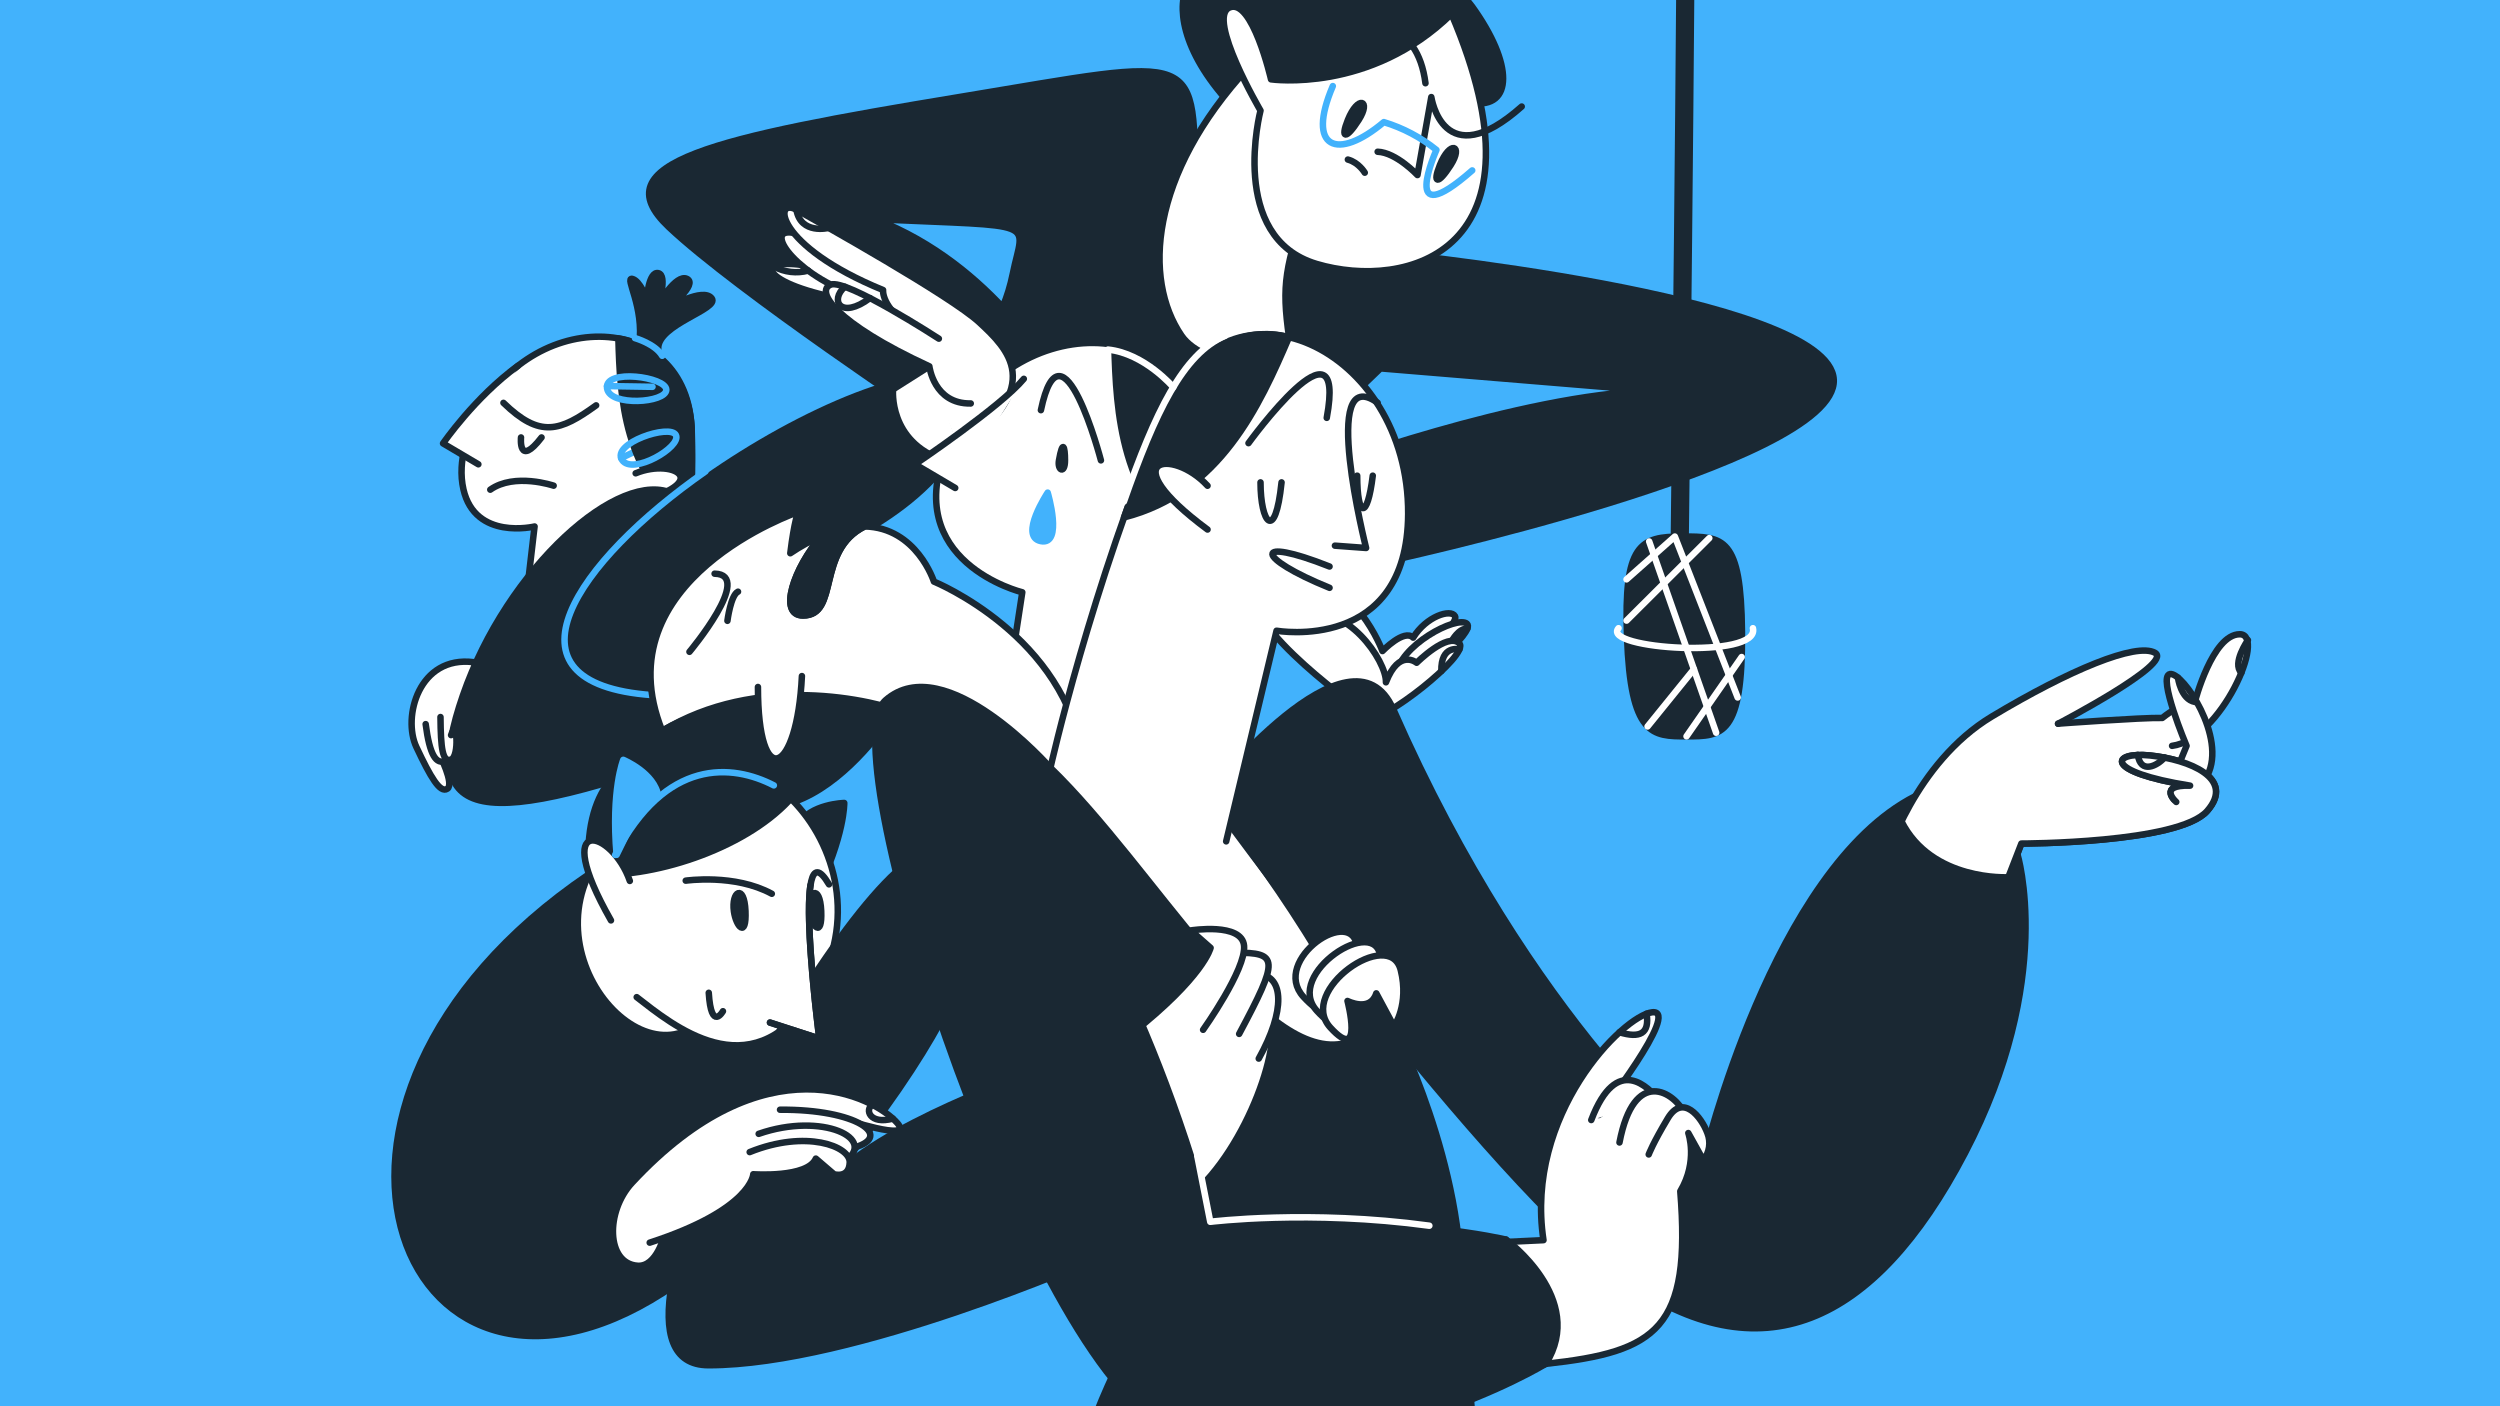 <?xml version="1.0" encoding="UTF-8"?> <svg xmlns="http://www.w3.org/2000/svg" width="1920" height="1080" viewBox="0 0 1920 1080" fill="none"><rect x="0" y="0" width="1920" height="1080" fill="#808080" stroke="none"/><g clip-path="url(#clip0_198_41268)"><rect width="1920" height="1080" fill="#42B2FC"></rect><g clip-path="url(#clip1_198_41268)"><rect width="1920" height="1080" fill="#42B2FC"></rect><path d="M917.856 149.657C916.793 36.623 925.584 43.331 736.591 74.546C547.598 105.761 461.309 124.891 513.565 174.303C565.821 223.714 718.931 325.45 718.931 325.45L808.712 287.415C808.712 287.415 763.692 203.452 672.268 168.355C800.802 174.259 786.288 168.355 777.842 210.168C770.062 248.437 751.866 263.323 751.866 263.323L895.718 420.842L936.243 256.701" fill="#1A2833"></path><path d="M917.856 149.657C916.793 36.623 925.584 43.331 736.591 74.546C547.598 105.761 461.309 124.891 513.565 174.303C565.821 223.714 718.931 325.45 718.931 325.45L808.712 287.415C808.712 287.415 763.692 203.452 672.268 168.355C800.802 174.259 786.288 168.355 777.842 210.168C770.063 248.437 751.866 263.323 751.866 263.323L895.718 420.842L936.243 256.701" stroke="#1A2833" stroke-width="5" stroke-linecap="round" stroke-linejoin="round"></path><path d="M337.34 579.233C337.34 579.233 349.131 602.072 343.555 605.754C337.98 609.437 330.684 596.885 319.809 573.805C308.934 550.724 321.642 503.231 363.826 508.556L373.206 541.967" fill="white"></path><path d="M337.34 579.233C337.34 579.233 349.131 602.072 343.555 605.754C337.98 609.437 330.684 596.885 319.809 573.805C308.934 550.724 321.642 503.231 363.826 508.556L373.206 541.967" stroke="#1A2833" stroke-width="5" stroke-linecap="round" stroke-linejoin="round"></path><path d="M392.724 557.45L410.549 404.348C410.549 404.348 364.941 415.353 355.917 375.822C355.3 373.092 354.878 370.322 354.654 367.532C354.431 364.656 354.399 361.768 354.559 358.887C355.043 349.889 357.351 339.801 362.08 328.502C401.17 235.186 529.367 234.278 531.269 331.735C533.577 450.043 514.844 560.769 514.844 560.769" fill="white"></path><path d="M392.724 557.45L410.549 404.348C410.549 404.348 364.941 415.353 355.917 375.822C355.3 373.092 354.878 370.322 354.654 367.532C354.431 364.656 354.399 361.768 354.559 358.887C355.043 349.889 357.351 339.801 362.08 328.502C401.17 235.186 529.367 234.278 531.269 331.735C533.577 450.043 514.844 560.769 514.844 560.769" stroke="#1A2833" stroke-width="5" stroke-linecap="round" stroke-linejoin="round"></path><path d="M367.371 356.572L340.262 340.536C340.262 340.536 364.76 304.895 397.756 280.959" fill="white"></path><path d="M367.371 356.572L340.262 340.536C340.262 340.536 364.76 304.895 397.756 280.959" stroke="#1A2833" stroke-width="5" stroke-linecap="round" stroke-linejoin="round"></path><path d="M508.585 336.844L477.016 351.816" stroke="#42B2FC" stroke-width="5" stroke-linecap="round" stroke-linejoin="round"></path><path d="M474.916 259.917C504.186 264.144 530.491 291.598 531.269 331.665C531.745 355.8 531.338 379.616 530.405 402.247C479.083 364.436 476.126 305.741 474.916 259.917Z" fill="#1A2833" stroke="#1A2833" stroke-width="5" stroke-linecap="round" stroke-linejoin="round"></path><path d="M488.194 363.486C518.544 350.943 552.275 372.381 477.82 387.941L488.194 363.486Z" fill="white"></path><path d="M488.194 363.486C518.544 350.943 552.275 372.381 477.82 387.941" stroke="#1A2833" stroke-width="5" stroke-linecap="round" stroke-linejoin="round"></path><path d="M400.133 335.962C400.133 335.962 397.824 359.432 415.909 335.962H400.133Z" fill="white"></path><path d="M400.133 335.962C400.133 335.962 397.824 359.432 415.909 335.962" stroke="#1A2833" stroke-width="5" stroke-linecap="round" stroke-linejoin="round"></path><path d="M386.656 309.397C414.742 336.714 430.129 331.328 457.834 311.317L386.656 309.397Z" fill="white"></path><path d="M386.656 309.397C414.742 336.714 430.129 331.328 457.834 311.317" stroke="#1A2833" stroke-width="5" stroke-linecap="round" stroke-linejoin="round"></path><path d="M376.533 376.072C395.231 362.821 425.201 372.995 425.201 372.995" stroke="#1A2833" stroke-width="5" stroke-linecap="round" stroke-linejoin="round"></path><path d="M490.943 264.69C494.833 235.541 479.515 212.823 485.549 214.18C491.582 215.538 496.691 229.498 496.691 229.498C496.691 229.498 498.143 208.155 505.543 209.772C512.943 211.388 505.543 233.976 505.543 233.976C505.543 233.976 519.046 209.988 527.604 214.163C536.162 218.338 513.677 236.042 513.677 236.042C513.677 236.042 539.801 220.664 546.526 229.023C553.252 237.382 505.033 249 505.5 267.793C505.967 286.586 493.398 280.941 493.398 280.941" fill="#1A2833"></path><path d="M490.943 264.69C494.833 235.541 479.515 212.823 485.549 214.18C491.582 215.538 496.691 229.498 496.691 229.498C496.691 229.498 498.143 208.155 505.543 209.772C512.943 211.388 505.543 233.976 505.543 233.976C505.543 233.976 519.046 209.988 527.604 214.163C536.162 218.338 513.677 236.042 513.677 236.042C513.677 236.042 539.801 220.664 546.526 229.023C553.252 237.382 505.033 249 505.5 267.793C505.967 286.586 493.398 280.941 493.398 280.941" stroke="#1A2833" stroke-width="5" stroke-linecap="round" stroke-linejoin="round"></path><path d="M477.812 353.356C469.012 340.614 514.818 325.175 519.123 334.208C523.428 343.242 485.972 365.216 477.812 353.356Z" stroke="#42B2FC" stroke-width="5" stroke-linecap="round" stroke-linejoin="round"></path><path d="M501.108 297.071L466.176 296.5" stroke="#42B2FC" stroke-width="5" stroke-linecap="round" stroke-linejoin="round"></path><path d="M466.202 298.23C463.972 282.912 511.871 289.378 511.724 299.388C511.577 309.399 468.277 312.485 466.202 298.23Z" stroke="#42B2FC" stroke-width="5" stroke-linecap="round" stroke-linejoin="round"></path><path d="M508.586 273.255C503.157 264.023 487.666 259.675 487.666 259.675" stroke="#42B2FC" stroke-width="5" stroke-linecap="round" stroke-linejoin="round"></path><path d="M517.335 379.375C476.196 358.628 389.337 436.151 355.52 533.998C321.703 631.844 365.893 640.246 551.039 572.457" fill="#1A2833"></path><path d="M517.335 379.375C476.196 358.628 389.337 436.151 355.52 533.998C321.703 631.844 365.893 640.246 551.039 572.457" stroke="#1A2833" stroke-width="5" stroke-linecap="round" stroke-linejoin="round"></path><path d="M1054.28 192.759C1054.28 192.759 1405.48 226.204 1408.33 291.669C1411.18 357.133 1060.27 432.288 1060.27 432.288L1011.18 360.599C1011.18 360.599 1168.51 302.379 1268.97 300.201L1060.27 282.912L994.955 345.835L937.133 220.24L968.071 149.658" fill="#1A2833"></path><path d="M1054.28 192.759C1054.28 192.759 1405.48 226.204 1408.33 291.669C1411.18 357.133 1060.27 432.288 1060.27 432.288L1011.18 360.599C1011.18 360.599 1168.51 302.379 1268.97 300.201L1060.27 282.912L994.955 345.835L937.133 220.24L968.071 149.658" stroke="#1A2833" stroke-width="5" stroke-linecap="round" stroke-linejoin="round"></path><path d="M944.1 79.084C870.294 -1.456 927.191 -61.379 968.071 5.114C989.959 -62.122 1098.82 -39.085 1130.66 5.114C1162.49 49.313 1162.07 83.536 1130.66 79.041" fill="#1A2833"></path><path d="M944.1 79.085C870.294 -1.456 927.191 -61.379 968.071 5.114C989.959 -62.122 1098.82 -39.085 1130.66 5.114C1162.49 49.313 1162.07 83.536 1130.66 79.041" stroke="#1A2833" stroke-width="5" stroke-linecap="round" stroke-linejoin="round"></path><path d="M958.849 51.785C882.605 134.452 877.738 214.421 907.432 257.799C925.049 283.534 994.317 289.905 989.969 259.027C984.238 218.286 986.632 205.578 1005.81 149.657" fill="white"></path><path d="M958.849 51.785C882.605 134.452 877.738 214.421 907.432 257.799C925.049 283.534 994.317 289.905 989.969 259.027C984.238 218.286 986.632 205.578 1005.81 149.657" stroke="#1A2833" stroke-width="5" stroke-linecap="round" stroke-linejoin="round"></path><path d="M994.179 442.003C1040.81 443.075 1061.72 500.016 1061.72 500.016C1061.72 500.016 1078.33 482.727 1085.3 489.703C1095.48 473.21 1114.24 467.427 1117.46 473.21C1120.67 478.993 1087.98 509.006 1087.98 509.006L1057.83 539.556L985.102 473.21L966.344 458.981" fill="white"></path><path d="M994.179 442.003C1040.81 443.075 1061.72 500.016 1061.72 500.016C1061.72 500.016 1078.33 482.727 1085.3 489.703C1095.48 473.21 1114.24 467.427 1117.46 473.21C1120.67 478.993 1087.98 509.006 1087.98 509.006L1057.83 539.556L985.102 473.21L966.344 458.981" stroke="#1A2833" stroke-width="5" stroke-linecap="round" stroke-linejoin="round"></path><path d="M1071.9 519.725C1074.04 495.598 1119.06 472.552 1126.57 478.984C1134.07 485.415 1085.3 523.477 1085.3 523.477" fill="white"></path><path d="M1071.9 519.725C1074.04 495.598 1119.06 472.552 1126.57 478.984C1134.07 485.415 1085.3 523.477 1085.3 523.477" stroke="#1A2833" stroke-width="5" stroke-linecap="round" stroke-linejoin="round"></path><path d="M1001.59 473.21C1033.3 461.834 1064.93 507.399 1064.4 524.013C1074.58 497.708 1087.98 509.007 1087.98 509.007C1087.98 509.007 1111.57 485.416 1120.67 494.017C1129.77 502.619 1059.57 556.793 1052.07 550.604C1044.57 544.414 955.97 483.808 960.595 448.971" fill="white"></path><path d="M1001.59 473.21C1033.3 461.834 1064.93 507.399 1064.4 524.013C1074.58 497.708 1087.98 509.007 1087.98 509.007C1087.98 509.007 1111.57 485.416 1120.67 494.017C1129.77 502.619 1059.57 556.793 1052.07 550.604C1044.57 544.414 955.97 483.808 960.595 448.971" stroke="#1A2833" stroke-width="5" stroke-linecap="round" stroke-linejoin="round"></path><path d="M1106.95 515.429C1106.5 494.881 1120.79 498.763 1120.79 498.763" stroke="#1A2833" stroke-width="5" stroke-linecap="round" stroke-linejoin="round"></path><path d="M1126.93 482.779C1120.1 482.563 1115.12 492.115 1115.12 492.115" stroke="#1A2833" stroke-width="5" stroke-linecap="round" stroke-linejoin="round"></path><path d="M778.189 281.087C829.303 271.284 702.801 356.552 702.801 356.552L733.601 374.766" stroke="#1A2833" stroke-width="5" stroke-linecap="round" stroke-linejoin="round"></path><path d="M697.5 291.668C564.592 320.61 314.993 520.564 500.814 533.833C686.634 547.102 764.927 496.29 764.927 496.29L624.023 426.875C624.023 426.875 717.011 393.655 742.235 328.528" fill="#1A2833"></path><path d="M697.5 291.668C564.592 320.61 314.993 520.564 500.814 533.833C686.634 547.102 764.927 496.29 764.927 496.29L624.023 426.875C624.023 426.875 717.011 393.655 742.235 328.528" stroke="#1A2833" stroke-width="5" stroke-linecap="round" stroke-linejoin="round"></path><path d="M541.755 362.086C443.14 430.749 377.658 525.042 500.815 533.834C686.627 547.103 764.929 496.291 764.929 496.291" stroke="#42B2FC" stroke-width="5" stroke-linecap="round" stroke-linejoin="round"></path><path d="M762.412 603.068L785.112 454.867C785.112 454.867 690.378 431.683 727.592 342.844C772.016 236.794 917.709 235.74 919.87 346.518C922.464 480.974 901.172 606.802 901.172 606.802" fill="white"></path><path d="M762.412 603.068L785.112 454.867C785.112 454.867 690.378 431.683 727.592 342.844C772.016 236.794 917.709 235.74 919.87 346.518C922.464 480.974 901.172 606.802 901.172 606.802" stroke="#1A2833" stroke-width="5" stroke-linecap="round" stroke-linejoin="round"></path><path d="M634.396 207.213C579.53 193.209 576.565 214.993 641.225 228.47L634.396 207.213Z" fill="white"></path><path d="M634.396 207.213C579.53 193.209 576.565 214.993 641.225 228.47" stroke="#1A2833" stroke-width="5" stroke-linecap="round" stroke-linejoin="round"></path><path d="M623.331 183.881C585.201 165.727 597.121 197.357 638.087 218.614C679.053 239.871 705.86 241.954 705.86 241.954" fill="white"></path><path d="M623.331 183.881C585.201 165.727 597.121 197.357 638.087 218.614C679.053 239.871 705.86 241.954 705.86 241.954" stroke="#1A2833" stroke-width="5" stroke-linecap="round" stroke-linejoin="round"></path><path d="M713.778 281.347L658.385 316.443L705.86 367.99L736.591 344.659" fill="white"></path><path d="M713.778 281.347L658.385 316.443L705.86 367.99L736.591 344.659" stroke="#1A2833" stroke-width="5" stroke-linecap="round" stroke-linejoin="round"></path><path d="M736.592 344.659C803.474 296.388 773.979 267.87 752.152 247.651C730.325 227.432 629.271 170.915 611.645 161.069C594.019 151.223 594.564 188.471 678.207 222.764C678.207 222.764 676.479 235.73 700.303 252.06" fill="white"></path><path d="M736.592 344.659C803.474 296.388 773.979 267.87 752.152 247.651C730.325 227.432 629.271 170.915 611.645 161.069C594.019 151.223 594.564 188.471 678.207 222.764C678.207 222.764 676.479 235.731 700.303 252.06" stroke="#1A2833" stroke-width="5" stroke-linecap="round" stroke-linejoin="round"></path><path d="M721.039 260.091C721.039 260.091 650.008 213.947 638.053 218.597C626.098 223.248 640.646 247.634 713.743 281.33C713.743 281.33 717.201 310.367 745.538 309.857" fill="white"></path><path d="M721.039 260.091C721.039 260.091 650.008 213.947 638.053 218.597C626.098 223.248 640.646 247.634 713.743 281.33C713.743 281.33 717.201 310.367 745.538 309.857" stroke="#1A2833" stroke-width="5" stroke-linecap="round" stroke-linejoin="round"></path><path d="M611.645 161.068C614.999 180.492 636.419 175.02 636.419 175.02" stroke="#1A2833" stroke-width="5" stroke-linecap="round" stroke-linejoin="round"></path><path d="M594.469 204.758C602.495 209.114 611.889 210.216 620.705 207.835" stroke="#1A2833" stroke-width="5" stroke-linecap="round" stroke-linejoin="round"></path><path d="M648.859 220.24C636.869 230.613 645.669 245.819 668.145 228.945" stroke="#1A2833" stroke-width="5" stroke-linecap="round" stroke-linejoin="round"></path><path d="M685.875 299.024C685.875 299.024 681.881 339.048 724.861 353.562L685.78 381.423L643.482 321.206L685.875 299.024Z" fill="#1A2833" stroke="#1A2833" stroke-width="5" stroke-linecap="round" stroke-linejoin="round"></path><path d="M733.601 374.767L702.801 356.57C702.801 356.57 769.052 311.913 786.289 290.95" fill="white"></path><path d="M733.601 374.767L702.801 356.57C702.801 356.57 769.052 311.913 786.289 290.95" stroke="#1A2833" stroke-width="5" stroke-linecap="round" stroke-linejoin="round"></path><path d="M799.41 315.008C815.42 238.729 845.511 353.562 845.511 353.562L799.41 315.008Z" fill="white"></path><path d="M799.41 315.008C815.42 238.729 845.511 353.562 845.511 353.562" stroke="#1A2833" stroke-width="5" stroke-linecap="round" stroke-linejoin="round"></path><path d="M855.816 264.939C889.089 269.746 918.981 300.943 919.872 346.517C920.408 373.946 919.949 400.977 918.869 426.729C860.562 383.714 857.2 317.022 855.816 264.939Z" fill="#1A2833" stroke="#1A2833" stroke-width="5" stroke-linecap="round" stroke-linejoin="round"></path><path d="M870.918 382.617C905.4 368.362 943.738 392.731 859.109 410.417L870.918 382.617Z" fill="white"></path><path d="M870.918 382.617C905.4 368.362 943.738 392.731 859.109 410.417" stroke="#1A2833" stroke-width="5" stroke-linecap="round" stroke-linejoin="round"></path><path d="M804.622 378.328C804.622 378.328 782.146 412.232 799.435 415.603C816.724 418.974 804.622 378.328 804.622 378.328Z" fill="#42B2FC" stroke="#42B2FC" stroke-width="5" stroke-linecap="round" stroke-linejoin="round"></path><path d="M813.284 353.562C816.137 337.363 817.926 342.679 817.926 353.562C817.926 364.446 811.918 361.316 813.284 353.562Z" fill="#1A2833" stroke="#1A2833" stroke-width="5" stroke-linecap="round" stroke-linejoin="round"></path><path d="M735.537 599.35L831.766 585.026C819.681 488.312 717.254 446.654 717.254 446.654C717.254 446.654 704.045 405.161 664.047 404.297C626.591 422.96 644.986 472.691 616.736 472.691C597.148 472.691 609.639 435.909 630.801 411.705C622.473 415.381 614.491 419.796 606.951 424.896C609.994 399.931 613.002 393.215 613.002 393.215C613.002 393.215 461.724 445.003 508.586 561.28C580.992 517.15 719.977 557.217 735.537 599.35Z" fill="white" stroke="#1A2833" stroke-width="5" stroke-linecap="round" stroke-linejoin="round"></path><path d="M806.74 589.615L858.443 576.942L974.209 611.935L1046.95 674.573L1065.74 908.897L974.209 897.02" fill="white"></path><path d="M806.74 589.615L858.443 576.942L974.209 611.935L1046.95 674.573L1065.74 908.897L974.209 897.02" stroke="#1A2833" stroke-width="5" stroke-linecap="round" stroke-linejoin="round"></path><path d="M1549.31 655.763C1549.31 655.763 1579.13 751.777 1509.04 885.705C1438.95 1019.63 1351.26 1056 1247.93 983.335C1144.59 910.67 927.391 610.026 927.391 610.026C927.391 610.026 1037.77 471.43 1070.02 544.682C1177.29 788.542 1308.21 890.978 1308.21 890.978C1308.21 890.978 1361.2 667.157 1470.91 611.461" fill="#1A2833"></path><path d="M1549.31 655.763C1549.31 655.763 1579.13 751.777 1509.04 885.705C1438.95 1019.63 1351.26 1056 1247.93 983.335C1144.59 910.67 927.391 610.026 927.391 610.026C927.391 610.026 1037.77 471.43 1070.02 544.682C1177.29 788.542 1308.21 890.978 1308.21 890.978C1308.21 890.978 1361.2 667.157 1470.91 611.461" stroke="#1A2833" stroke-width="5" stroke-linecap="round" stroke-linejoin="round"></path><path d="M941.697 646.159L980.398 484.404C980.398 484.404 1080.97 501.9 1081.46 394.657C1082.06 266.651 942.38 202.163 895.06 314.74C837.618 451.391 806.74 589.633 806.74 589.633" fill="white"></path><path d="M941.697 646.159L980.398 484.404C980.398 484.404 1080.97 501.9 1081.46 394.657C1082.06 266.651 942.38 202.163 895.06 314.74C837.618 451.391 806.74 589.633 806.74 589.633" stroke="#1A2833" stroke-width="5" stroke-linecap="round" stroke-linejoin="round"></path><path d="M1025.23 419.07L1049.16 420.842C1049.16 420.842 1012.85 277.059 1058.03 309.329" stroke="#1A2833" stroke-width="5" stroke-linecap="round" stroke-linejoin="round"></path><path d="M1018.94 320.904C1034.69 235.765 958.848 340.345 958.848 340.345L1018.94 320.904Z" fill="white"></path><path d="M1018.94 320.904C1034.69 235.765 958.848 340.345 958.848 340.345" stroke="#1A2833" stroke-width="5" stroke-linecap="round" stroke-linejoin="round"></path><path d="M751.865 641.482L806.74 589.615C886.857 667.355 966.714 813.005 1030.55 801.646C1067.72 795.024 945.725 633.831 945.725 633.831L1033.03 646.184L1070.61 788.212C1070.61 788.212 1125.73 895.403 1122.24 998.082C1118.76 1100.76 907.43 1032.89 907.43 1032.89" fill="#1A2833"></path><path d="M751.865 641.482L806.74 589.615C886.857 667.355 966.714 813.005 1030.55 801.646C1067.72 795.024 945.725 633.831 945.725 633.831L1033.03 646.184L1070.61 788.212C1070.61 788.212 1125.73 895.403 1122.24 998.082C1118.76 1100.76 907.43 1032.89 907.43 1032.89" stroke="#1A2833" stroke-width="5" stroke-linecap="round" stroke-linejoin="round"></path><path d="M968.072 370.471C968.072 401.513 979.388 417.272 984.229 370.471H968.072Z" fill="white"></path><path d="M968.072 370.471C968.072 401.513 979.388 417.272 984.229 370.471" stroke="#1A2833" stroke-width="5" stroke-linecap="round" stroke-linejoin="round"></path><path d="M1042.32 365.309C1042.32 397.294 1050.1 399.801 1054.28 365.309H1042.32Z" fill="white"></path><path d="M1042.32 365.309C1042.32 397.294 1050.1 399.801 1054.28 365.309" stroke="#1A2833" stroke-width="5" stroke-linecap="round" stroke-linejoin="round"></path><path d="M989.968 259.027C956.013 249.466 914.519 268.398 895.061 314.74C883.339 342.619 872.732 370.557 863.258 397.381C936.9 378.683 967.371 311.793 989.968 259.027Z" fill="#1A2833" stroke="#1A2833" stroke-width="5" stroke-linecap="round" stroke-linejoin="round"></path><path d="M974.262 777.355C986.934 797.488 958.252 881.641 914.529 918.311C870.805 954.981 841.915 813.151 868.903 794.03C900.43 771.736 935.215 736.372 935.215 736.372" fill="white"></path><path d="M974.262 777.355C986.934 797.488 958.252 881.641 914.529 918.311C870.805 954.981 841.915 813.151 868.903 794.03C900.43 771.736 935.215 736.372 935.215 736.372" stroke="#1A2833" stroke-width="5" stroke-linecap="round" stroke-linejoin="round"></path><path d="M966.715 748.163C985.992 749.572 987.401 775.903 966.715 812.996V748.163Z" fill="white"></path><path d="M966.715 748.163C985.992 749.572 987.401 775.903 966.715 812.996" stroke="#1A2833" stroke-width="5" stroke-linecap="round" stroke-linejoin="round"></path><path d="M948.846 731.669C981.755 731.669 982.697 736.044 951.672 794.03L948.846 731.669Z" fill="white"></path><path d="M948.846 731.669C981.755 731.669 982.697 736.044 951.672 794.03" stroke="#1A2833" stroke-width="5" stroke-linecap="round" stroke-linejoin="round"></path><path d="M868.902 794.031C924.771 749.945 929.733 727.945 929.733 727.945L914.536 714.563C914.536 714.563 953.877 708.27 955.45 726.371C957.024 744.473 923.985 790.885 923.985 790.885" fill="white"></path><path d="M868.902 794.031C924.771 749.945 929.733 727.945 929.733 727.945L914.536 714.563C914.536 714.563 953.877 708.27 955.45 726.371C957.024 744.473 923.985 790.885 923.985 790.885" stroke="#1A2833" stroke-width="5" stroke-linecap="round" stroke-linejoin="round"></path><path d="M927.391 373.047C900.048 343.431 853.23 351.713 927.391 406.674V373.047Z" fill="white"></path><path d="M927.391 373.047C900.048 343.431 853.23 351.713 927.391 406.674" stroke="#1A2833" stroke-width="5" stroke-linecap="round" stroke-linejoin="round"></path><path d="M1556.54 582.856L1630.18 621.79L1681.57 616.526L1688.05 582.856L1681.57 552.35L1640.18 556.482H1556.54" fill="white"></path><path d="M1671.35 615.903C1671.35 615.903 1656.32 602.755 1681.99 603.377C1615.01 592.736 1621.27 577.089 1651.32 580.219C1681.37 583.348 1717.02 597.75 1695.14 622.784C1673.26 647.818 1552.41 647.853 1552.41 647.853L1531.76 701.059L1448.49 659.747C1448.49 659.747 1470.41 585.881 1529.87 550.197C1589.34 514.512 1640.68 493.23 1655.07 501.373C1669.46 509.516 1580.58 555.833 1580.58 555.833" fill="white"></path><path d="M1671.35 615.903C1671.35 615.903 1656.32 602.755 1681.99 603.377C1615.01 592.736 1621.27 577.089 1651.32 580.219C1681.37 583.348 1717.02 597.75 1695.14 622.784C1673.26 647.818 1552.41 647.853 1552.41 647.853L1531.76 701.059L1448.49 659.747C1448.49 659.747 1470.41 585.881 1529.87 550.197C1589.34 514.512 1640.68 493.23 1655.07 501.373C1669.46 509.516 1580.58 555.833 1580.58 555.833" stroke="#1A2833" stroke-width="5" stroke-linecap="round" stroke-linejoin="round"></path><path d="M1580.58 555.773C1580.58 555.773 1645.16 550.992 1660.63 551.39C1676.1 539.089 1685.63 539.089 1685.63 539.089C1685.63 539.089 1699.11 487.101 1720.14 487.101C1741.16 487.101 1705.44 568.048 1668.16 572.811" fill="white"></path><path d="M1580.58 555.773C1580.58 555.773 1645.16 550.992 1660.63 551.39C1676.1 539.089 1685.63 539.089 1685.63 539.089C1685.63 539.089 1699.11 487.101 1720.14 487.101C1741.16 487.101 1705.44 568.048 1668.16 572.811" stroke="#1A2833" stroke-width="5" stroke-linecap="round" stroke-linejoin="round"></path><path d="M1695.33 595.33C1710.22 566.466 1676.5 516.078 1666.58 517.669C1656.65 519.259 1679.27 572.82 1679.27 572.82L1674.37 584.784" fill="white"></path><path d="M1695.33 595.33C1710.22 566.466 1676.5 516.078 1666.58 517.669C1656.65 519.259 1679.27 572.82 1679.27 572.82L1674.37 584.784" stroke="#1A2833" stroke-width="5" stroke-linecap="round" stroke-linejoin="round"></path><path d="M1671.35 615.903C1671.35 615.903 1656.32 602.755 1681.99 603.377C1615.01 592.736 1621.27 577.089 1651.32 580.219C1681.37 583.348 1717.02 597.75 1695.14 622.784C1673.26 647.818 1552.41 647.853 1552.41 647.853L1531.76 701.059L1448.49 659.747" fill="white"></path><path d="M1671.35 615.903C1671.35 615.903 1656.32 602.755 1681.99 603.377C1615.01 592.736 1621.27 577.089 1651.32 580.219C1681.37 583.348 1717.02 597.75 1695.14 622.784C1673.26 647.818 1552.41 647.853 1552.41 647.853L1531.76 701.059L1448.49 659.747" stroke="#1A2833" stroke-width="5" stroke-linecap="round" stroke-linejoin="round"></path><path d="M1721.36 516.691C1713.91 509.37 1726.4 491.623 1726.4 491.623" stroke="#1A2833" stroke-width="5" stroke-linecap="round" stroke-linejoin="round"></path><path d="M1685.63 539.09C1674.83 537.153 1672.66 520.409 1672.66 520.409" stroke="#1A2833" stroke-width="5" stroke-linecap="round" stroke-linejoin="round"></path><path d="M1641.86 579.779C1644.01 594.552 1656.56 588.319 1662.36 581.819" stroke="#1A2833" stroke-width="5" stroke-linecap="round" stroke-linejoin="round"></path><path d="M806.741 651.579C806.741 651.579 882.094 762.046 929.492 938.358C1076.84 932.575 1156.61 951.999 1156.61 951.999L1187.21 1047.42C1187.21 1047.42 1041.67 1135.86 901.077 1096.8C798.892 1068.42 634.397 577.929 680.126 537.758C725.855 497.587 806.741 589.625 806.741 589.625" fill="#1A2833"></path><path d="M806.741 651.579C806.741 651.579 882.094 762.046 929.492 938.358C1076.84 932.575 1156.61 951.999 1156.61 951.999L1187.21 1047.42C1187.21 1047.42 1041.67 1135.86 901.077 1096.8C798.892 1068.42 634.397 577.929 680.126 537.758C725.855 497.587 806.741 589.625 806.741 589.625" stroke="#1A2833" stroke-width="5" stroke-linecap="round" stroke-linejoin="round"></path><path d="M1130.96 1053.55L1261.64 999.786L1285.84 864.933L1273.74 857.81L1253.55 838.17L1227.9 856.323C1227.9 856.323 1291.31 775.065 1268.97 777.417C1246.62 779.768 1170.75 856.081 1185.39 952.441L1114.78 955.795" fill="white"></path><path d="M1130.96 1053.55L1261.64 999.786L1285.84 864.933L1273.74 857.81L1253.55 838.17L1227.9 856.323C1227.9 856.323 1291.31 775.065 1268.97 777.417C1246.62 779.768 1170.75 856.081 1185.39 952.441L1114.78 955.795" stroke="#1A2833" stroke-width="5" stroke-linecap="round" stroke-linejoin="round"></path><path d="M1222.09 860.177C1241.91 808.233 1266.61 836.068 1273.76 844.453L1222.09 860.177Z" fill="white"></path><path d="M1222.09 860.177C1241.91 808.233 1266.61 836.068 1273.76 844.453" stroke="#1A2833" stroke-width="5" stroke-linecap="round" stroke-linejoin="round"></path><path d="M1243.76 877.423C1255 819.074 1285.85 838.247 1294.18 855.752L1243.76 877.423Z" fill="white"></path><path d="M1243.76 877.423C1255 819.074 1285.85 838.247 1294.18 855.752" stroke="#1A2833" stroke-width="5" stroke-linecap="round" stroke-linejoin="round"></path><path d="M1130.96 1053.54L1187.2 1047.42C1272.78 1038.17 1298.93 1020.45 1290.46 914.879C1304.29 891.764 1296.62 870.187 1296.62 870.187L1308.18 890.994C1310.49 888.111 1311.99 884.664 1312.54 881.008C1313.08 877.352 1312.64 873.618 1311.26 870.187C1306.64 857.86 1292.47 839.569 1280.91 858.829C1269.36 878.088 1266.22 886.612 1266.22 886.612" fill="white"></path><path d="M1130.96 1053.54L1187.2 1047.42C1272.78 1038.17 1298.93 1020.45 1290.46 914.879C1304.29 891.764 1296.62 870.187 1296.62 870.187L1308.18 890.994C1310.49 888.111 1311.99 884.664 1312.54 881.008C1313.08 877.352 1312.64 873.618 1311.26 870.187C1306.64 857.86 1292.47 839.569 1280.91 858.829C1269.36 878.088 1266.22 886.612 1266.22 886.612" stroke="#1A2833" stroke-width="5" stroke-linecap="round" stroke-linejoin="round"></path><path d="M1243.76 792.803C1259.53 797.532 1266.97 793.867 1264.59 778.54" stroke="#1A2833" stroke-width="5" stroke-linecap="round" stroke-linejoin="round"></path><path d="M1460.31 630.798C1483.65 677.132 1542.35 673.717 1542.35 673.717L1541.63 694.568L1530.39 734.479L1430.12 701.034L1438.3 646.22" fill="#1A2833"></path><path d="M1460.31 630.798C1483.65 677.132 1542.35 673.717 1542.35 673.717L1541.63 694.568L1530.39 734.479L1430.12 701.034L1438.3 646.22" stroke="#1A2833" stroke-width="5" stroke-linecap="round" stroke-linejoin="round"></path><path d="M1156.6 951.999C1156.6 951.999 1218.84 997.365 1187.2 1047.42C1125.88 1070.06 1096.56 1070.06 1096.56 1070.06L1093.67 951.999" fill="#1A2833"></path><path d="M1156.6 951.999C1156.6 951.999 1218.84 997.365 1187.2 1047.42C1125.88 1070.06 1096.56 1070.06 1096.56 1070.06L1093.67 951.999" stroke="#1A2833" stroke-width="5" stroke-linecap="round" stroke-linejoin="round"></path><path d="M1042.41 728.385C1040.06 693.591 975.186 737.314 1001.04 765.556C1026.9 793.797 1028.78 762.884 1028.78 762.884L1014.21 745.12" fill="white"></path><path d="M1042.41 728.385C1040.06 693.591 975.186 737.314 1001.04 765.556C1026.9 793.797 1028.78 762.884 1028.78 762.884L1014.21 745.12" stroke="#1A2833" stroke-width="5" stroke-linecap="round" stroke-linejoin="round"></path><path d="M452.328 671.383C190.782 848.403 311.424 1130.66 518.994 986.386C591.175 940.25 610.296 742.924 610.296 742.924" fill="#1A2833"></path><path d="M452.328 671.383C190.782 848.403 311.424 1130.66 518.994 986.386C591.175 940.25 610.296 742.924 610.296 742.924" stroke="#1A2833" stroke-width="5" stroke-linecap="round" stroke-linejoin="round"></path><path d="M1060.27 735.906C1057.92 701.112 985.524 748.129 1011.38 776.336C1037.24 804.542 1039.11 773.664 1039.11 773.664L1024.54 755.943" fill="white"></path><path d="M1060.27 735.906C1057.92 701.112 985.524 748.129 1011.38 776.336C1037.24 804.542 1039.11 773.664 1039.11 773.664L1024.54 755.943" stroke="#1A2833" stroke-width="5" stroke-linecap="round" stroke-linejoin="round"></path><path d="M1075.78 745.086C1067.36 711.252 995.864 760.923 1021.72 789.173C1047.57 817.423 1034.88 768.737 1034.88 768.737C1034.88 768.737 1052.28 777.624 1056.98 762.894L1070.61 788.256C1070.61 788.256 1082.37 771.504 1075.78 745.086Z" fill="white" stroke="#1A2833" stroke-width="5" stroke-linecap="round" stroke-linejoin="round"></path><path d="M616.737 472.716C644.987 472.716 626.592 422.985 664.048 404.322C654.539 404.123 643.518 406.223 630.802 411.73C609.64 435.934 597.149 472.716 616.737 472.716Z" fill="#1A2833" stroke="#1A2833" stroke-width="5" stroke-linecap="round" stroke-linejoin="round"></path><path d="M686.627 547.103L699.101 548.832C669.338 536.617 580.992 517.193 508.561 561.349C509.163 563.246 509.944 565.081 510.895 566.829C594.322 697.222 686.627 547.103 686.627 547.103Z" fill="#1A2833" stroke="#1A2833" stroke-width="5" stroke-linecap="round" stroke-linejoin="round"></path><path d="M548.818 440.595C579.324 441.105 529.506 500.588 529.506 500.588" stroke="#1A2833" stroke-width="5" stroke-linecap="round" stroke-linejoin="round"></path><path d="M526.644 791.714C467.136 817.647 381.945 679.483 511.949 616.682L526.644 791.714Z" fill="white"></path><path d="M526.644 791.714C467.136 817.647 381.945 679.483 511.949 616.682" stroke="#1A2833" stroke-width="5" stroke-linecap="round" stroke-linejoin="round"></path><path d="M613.141 633.279C622.079 617.356 648.375 616.682 648.375 616.682C648.375 616.682 648.903 641.474 626.868 686.615L624.119 655.668" fill="#1A2833"></path><path d="M613.141 633.279C622.079 617.356 648.375 616.682 648.375 616.682C648.375 616.682 648.903 641.474 626.868 686.615L624.119 655.668" stroke="#1A2833" stroke-width="5" stroke-linecap="round" stroke-linejoin="round"></path><path d="M488.989 765.815C516.651 787.27 575.797 836.604 622.407 766.792C693.439 660.465 569.149 526.476 477.777 609.152" fill="white"></path><path d="M488.989 765.815C516.651 787.27 575.797 836.604 622.407 766.792C693.439 660.465 569.149 526.476 477.777 609.152" stroke="#1A2833" stroke-width="5" stroke-linecap="round" stroke-linejoin="round"></path><path d="M592.748 686.416C564.222 670.856 526.645 676.354 526.645 676.354L592.748 686.416Z" fill="white"></path><path d="M592.748 686.416C564.222 670.856 526.645 676.354 526.645 676.354" stroke="#1A2833" stroke-width="5" stroke-linecap="round" stroke-linejoin="round"></path><path d="M452.329 671.384C499.303 675.438 570.991 652.582 606.113 614.754C574.604 574.704 442.431 537.577 452.329 671.384Z" fill="#1A2833" stroke="#1A2833" stroke-width="5" stroke-linecap="round" stroke-linejoin="round"></path><path d="M483.715 676.561C470.212 637.307 421.674 623.277 469.227 706.869L483.715 676.561Z" fill="white"></path><path d="M483.715 676.561C470.212 637.307 421.674 623.277 469.227 706.869" stroke="#1A2833" stroke-width="5" stroke-linecap="round" stroke-linejoin="round"></path><path d="M563.65 700.031C561.428 684.471 571.62 678.152 572.519 699.659C573.418 721.167 565.292 711.615 563.65 700.031Z" fill="#1A2833" stroke="#1A2833" stroke-width="5" stroke-linecap="round" stroke-linejoin="round"></path><path d="M621.82 700.031C619.598 684.471 629.79 678.152 630.689 699.659C631.588 721.167 623.462 711.615 621.82 700.031Z" fill="#1A2833" stroke="#1A2833" stroke-width="5" stroke-linecap="round" stroke-linejoin="round"></path><path d="M544.322 762.462C546.207 792.717 555.223 776.622 555.223 776.622L544.322 762.462Z" fill="white"></path><path d="M544.322 762.462C546.207 792.717 555.223 776.622 555.223 776.622" stroke="#1A2833" stroke-width="5" stroke-linecap="round" stroke-linejoin="round"></path><path d="M472.418 656.575C511.603 581.489 562.666 586.84 594.304 603.17L472.418 656.575Z" fill="#1A2833"></path><path d="M472.418 656.575C511.603 581.489 562.666 586.84 594.304 603.17" stroke="#42B2FC" stroke-width="5" stroke-linecap="round" stroke-linejoin="round"></path><path d="M505.595 611.745C503.002 593.67 478.694 583.564 478.694 583.564C478.694 583.564 469.289 606.507 473.542 656.532L487.243 628.662" fill="#42B2FC"></path><path d="M505.595 611.745C503.002 593.67 478.694 583.564 478.694 583.564C478.694 583.564 469.289 606.507 473.542 656.532L487.243 628.662" stroke="#42B2FC" stroke-width="5" stroke-linecap="round" stroke-linejoin="round"></path><path d="M566.796 454.416C561.204 456.958 558.662 476.779 558.662 476.779" stroke="#1A2833" stroke-width="5" stroke-linecap="round" stroke-linejoin="round"></path><path d="M582.098 527.609C582.098 608.668 612.215 594.975 615.871 519.224L582.098 527.609Z" fill="white"></path><path d="M582.098 527.609C582.098 608.668 612.215 594.975 615.871 519.224" stroke="#1A2833" stroke-width="5" stroke-linecap="round" stroke-linejoin="round"></path><path d="M716.112 654.501C660.459 648.64 432.056 1048.5 544.088 1048.5C656.119 1048.5 842.104 966.47 842.104 966.47L795.182 822.255C795.182 822.255 672.025 864.508 635.468 908.898C726.597 797.929 739.547 746.434 739.547 746.434" fill="#1A2833"></path><path d="M716.112 654.501C660.459 648.64 432.056 1048.5 544.088 1048.5C656.119 1048.5 842.104 966.47 842.104 966.47L795.182 822.255C795.182 822.255 672.025 864.508 635.468 908.898C726.597 797.929 739.547 746.434 739.547 746.434" stroke="#1A2833" stroke-width="5" stroke-linecap="round" stroke-linejoin="round"></path><path d="M887.48 995.956C887.48 995.956 752.826 1199.4 863.259 1280.75C842.08 1417.66 858.444 1530.11 858.444 1530.11H1105.08C1105.08 1530.11 1160.34 1323.82 1122.25 998.083" fill="#1A2833"></path><path d="M887.48 995.956C887.48 995.956 752.826 1199.4 863.259 1280.75C842.08 1417.66 858.444 1530.11 858.444 1530.11H1105.08C1105.08 1530.11 1160.34 1323.82 1122.25 998.083" stroke="#1A2833" stroke-width="5" stroke-linecap="round" stroke-linejoin="round"></path><path d="M647.044 859.029C647.044 859.029 702.169 877.459 689.211 862.59C671.628 842.397 587.726 798.25 485.471 908.319C464.836 930.536 465.588 970.343 489.629 972.089C504.462 973.17 510.228 948.343 510.228 948.343" fill="white"></path><path d="M647.044 859.029C647.044 859.029 702.169 877.459 689.211 862.59C671.628 842.397 587.726 798.25 485.471 908.319C464.836 930.536 465.588 970.343 489.629 972.089C504.462 973.17 510.228 948.343 510.228 948.343" stroke="#1A2833" stroke-width="5" stroke-linecap="round" stroke-linejoin="round"></path><path d="M599.066 852.276C658.116 851.775 686.194 872.556 656.388 881.184L599.066 852.276Z" fill="white"></path><path d="M599.066 852.276C658.116 851.775 686.194 872.556 656.388 881.184" stroke="#1A2833" stroke-width="5" stroke-linecap="round" stroke-linejoin="round"></path><path d="M582.668 870.793C631.595 853.712 675.163 874.796 648.106 892.309L582.668 870.793Z" fill="white"></path><path d="M582.668 870.793C631.595 853.712 675.163 874.796 648.106 892.309" stroke="#1A2833" stroke-width="5" stroke-linecap="round" stroke-linejoin="round"></path><path d="M498.982 954.359C577.552 928.841 578.511 901.818 578.511 901.818C578.511 901.818 620.048 904.818 626.557 889.802L640.544 901.801C640.544 901.801 652.075 905.319 652.577 892.811C653.078 880.302 619.045 867.284 575.762 884.806" fill="white"></path><path d="M498.982 954.359C577.552 928.841 578.511 901.818 578.511 901.818C578.511 901.818 620.048 904.818 626.557 889.802L640.544 901.801C640.544 901.801 652.075 905.319 652.577 892.811C653.078 880.302 619.045 867.284 575.762 884.806" stroke="#1A2833" stroke-width="5" stroke-linecap="round" stroke-linejoin="round"></path><path d="M670.142 848.438C663.961 851.767 667.635 863.998 685.702 859.114" stroke="#1A2833" stroke-width="5" stroke-linecap="round" stroke-linejoin="round"></path><path d="M591.355 785.334L629.227 797.609C629.227 797.609 617.695 709.436 622.484 679.665" fill="white"></path><path d="M591.355 785.334L629.227 797.609C629.227 797.609 617.695 709.436 622.484 679.665" stroke="#1A2833" stroke-width="5" stroke-linecap="round" stroke-linejoin="round"></path><path d="M591.355 785.334L629.227 797.609C629.227 797.609 607.201 629.328 636.661 679.18" stroke="#1A2833" stroke-width="5" stroke-linecap="round" stroke-linejoin="round"></path><path d="M326.914 556.135C329.974 579.968 335.083 587.67 342.301 584.126C349.519 580.582 344.894 569.819 344.894 569.819" fill="white"></path><path d="M326.914 556.135C329.974 579.968 335.083 587.67 342.301 584.126C349.519 580.582 344.894 569.819 344.894 569.819" stroke="#1A2833" stroke-width="5" stroke-linecap="round" stroke-linejoin="round"></path><path d="M338.291 550.69C338.49 574.661 339.812 585.743 346.434 583.305C353.056 580.868 350.817 550.742 346.434 564.573" fill="white"></path><path d="M338.291 550.69C338.49 574.661 339.812 585.743 346.434 583.305C353.056 580.868 350.817 550.742 346.434 564.573" stroke="#1A2833" stroke-width="5" stroke-linecap="round" stroke-linejoin="round"></path><path d="M919.473 887.563L929.483 938.34C929.483 938.34 1005.8 928.831 1097.73 941.349" stroke="white" stroke-width="5" stroke-linecap="round" stroke-linejoin="round"></path><path d="M968.072 84.911C968.072 84.911 942.658 182.291 1011.18 202.7C1079.71 223.11 1192.83 194.056 1114.74 10.794C1052.33 71.901 976.155 60.931 976.155 60.931C976.155 60.931 961.701 -2.173 944.101 5.858C926.501 13.889 968.072 84.911 968.072 84.911Z" fill="white" stroke="#1A2833" stroke-width="5" stroke-linecap="round" stroke-linejoin="round"></path><path d="M1058.04 116.541C1072.38 117.094 1088.61 134.452 1088.61 134.452L1099.24 74.546C1099.24 74.546 1108.2 135.567 1168.67 81.825" stroke="#1A2833" stroke-width="5" stroke-linecap="round" stroke-linejoin="round"></path><path d="M1094.76 63.914C1088.61 15.764 1052.1 12.41 1021.09 27.521" stroke="#1A2833" stroke-width="5" stroke-linecap="round" stroke-linejoin="round"></path><path d="M1035.17 122.549C1043.56 124.787 1048.14 132.628 1048.14 132.628" stroke="#1A2833" stroke-width="5" stroke-linecap="round" stroke-linejoin="round"></path><path d="M1035.17 92.051C1042.9 72.887 1053.32 76.656 1043.54 92.051C1033.75 107.447 1029.24 106.747 1035.17 92.051Z" fill="#1A2833" stroke="#1A2833" stroke-width="5" stroke-linecap="round" stroke-linejoin="round"></path><path d="M1105.85 126.681C1113.57 107.516 1124 111.285 1114.21 126.681C1104.43 142.076 1099.92 141.376 1105.85 126.681Z" fill="#1A2833" stroke="#1A2833" stroke-width="5" stroke-linecap="round" stroke-linejoin="round"></path><path d="M1023.6 66.118C1002.95 114.397 1027.05 123.845 1062.78 93.78C1077.49 98.246 1091.21 105.494 1103.18 115.132C1103.18 115.132 1073.63 180.916 1130.66 130.882" stroke="#42B2FC" stroke-width="5" stroke-linecap="round" stroke-linejoin="round"></path><path d="M863.172 385.21C887.074 316.919 908.546 271.518 940.972 257.852" stroke="white" stroke-width="5" stroke-linecap="round" stroke-linejoin="round"></path><path d="M850.939 268.483C879.042 271.405 901.077 297.347 901.077 297.347" stroke="white" stroke-width="5" stroke-linecap="round" stroke-linejoin="round"></path><path d="M1292.01 412.077C1323.47 412.077 1337.18 411.939 1337.83 485.227C1338.5 565.481 1322.49 565.481 1295.3 565.481C1268.97 565.481 1252.28 565.481 1249.55 488.995C1246.97 417.636 1259.48 412.077 1292.01 412.077Z" fill="#1A2833" stroke="#1A2833" stroke-width="5" stroke-linecap="round" stroke-linejoin="round"></path><path d="M1243.03 482.46C1229.01 498.426 1352.08 506.604 1346.24 482.46" stroke="white" stroke-width="5" stroke-linecap="round" stroke-linejoin="round"></path><path d="M1289.9 435.469H1289.81C1288.89 435.46 1287.98 435.27 1287.14 434.91C1286.29 434.55 1285.53 434.027 1284.89 433.371C1284.24 432.715 1283.74 431.939 1283.4 431.087C1283.05 430.235 1282.88 429.324 1282.89 428.406C1282.95 423.704 1288.48 -42.473 1287.58 -110.928C1287.57 -111.846 1287.74 -112.757 1288.08 -113.609C1288.42 -114.461 1288.93 -115.238 1289.57 -115.894C1290.86 -117.221 1292.63 -117.978 1294.49 -118C1296.34 -118.021 1298.13 -117.306 1299.45 -116.011C1300.78 -114.715 1301.53 -112.946 1301.56 -111.093C1302.42 -42.456 1296.94 423.894 1296.88 428.596C1296.85 430.429 1296.1 432.177 1294.79 433.463C1293.49 434.748 1291.73 435.469 1289.9 435.469Z" fill="#1A2833"></path><path d="M1266.57 415.863L1318 562.74" stroke="white" stroke-width="5" stroke-linecap="round" stroke-linejoin="round"></path><path d="M1337.58 504.606L1295.26 565.48" stroke="white" stroke-width="5" stroke-linecap="round" stroke-linejoin="round"></path><path d="M1265.34 557.909L1300.92 513.952" stroke="white" stroke-width="5" stroke-linecap="round" stroke-linejoin="round"></path><path d="M1249.2 476.616L1312.72 413.278" stroke="white" stroke-width="5" stroke-linecap="round" stroke-linejoin="round"></path><path d="M1249.19 444.952L1286.27 412.077L1334.53 535.641" stroke="white" stroke-width="5" stroke-linecap="round" stroke-linejoin="round"></path><path d="M1021.09 435.08C961.493 411.446 963.698 428.164 1021.09 451.444V435.08Z" fill="white"></path><path d="M1021.09 435.08C961.493 411.446 963.698 428.164 1021.09 451.444" stroke="#1A2833" stroke-width="5" stroke-linecap="round" stroke-linejoin="round"></path></g></g><defs><clipPath id="clip0_198_41268"><rect width="1920" height="1080" fill="white"></rect></clipPath><clipPath id="clip1_198_41268"><rect width="1920" height="1080" fill="white"></rect></clipPath></defs></svg> 